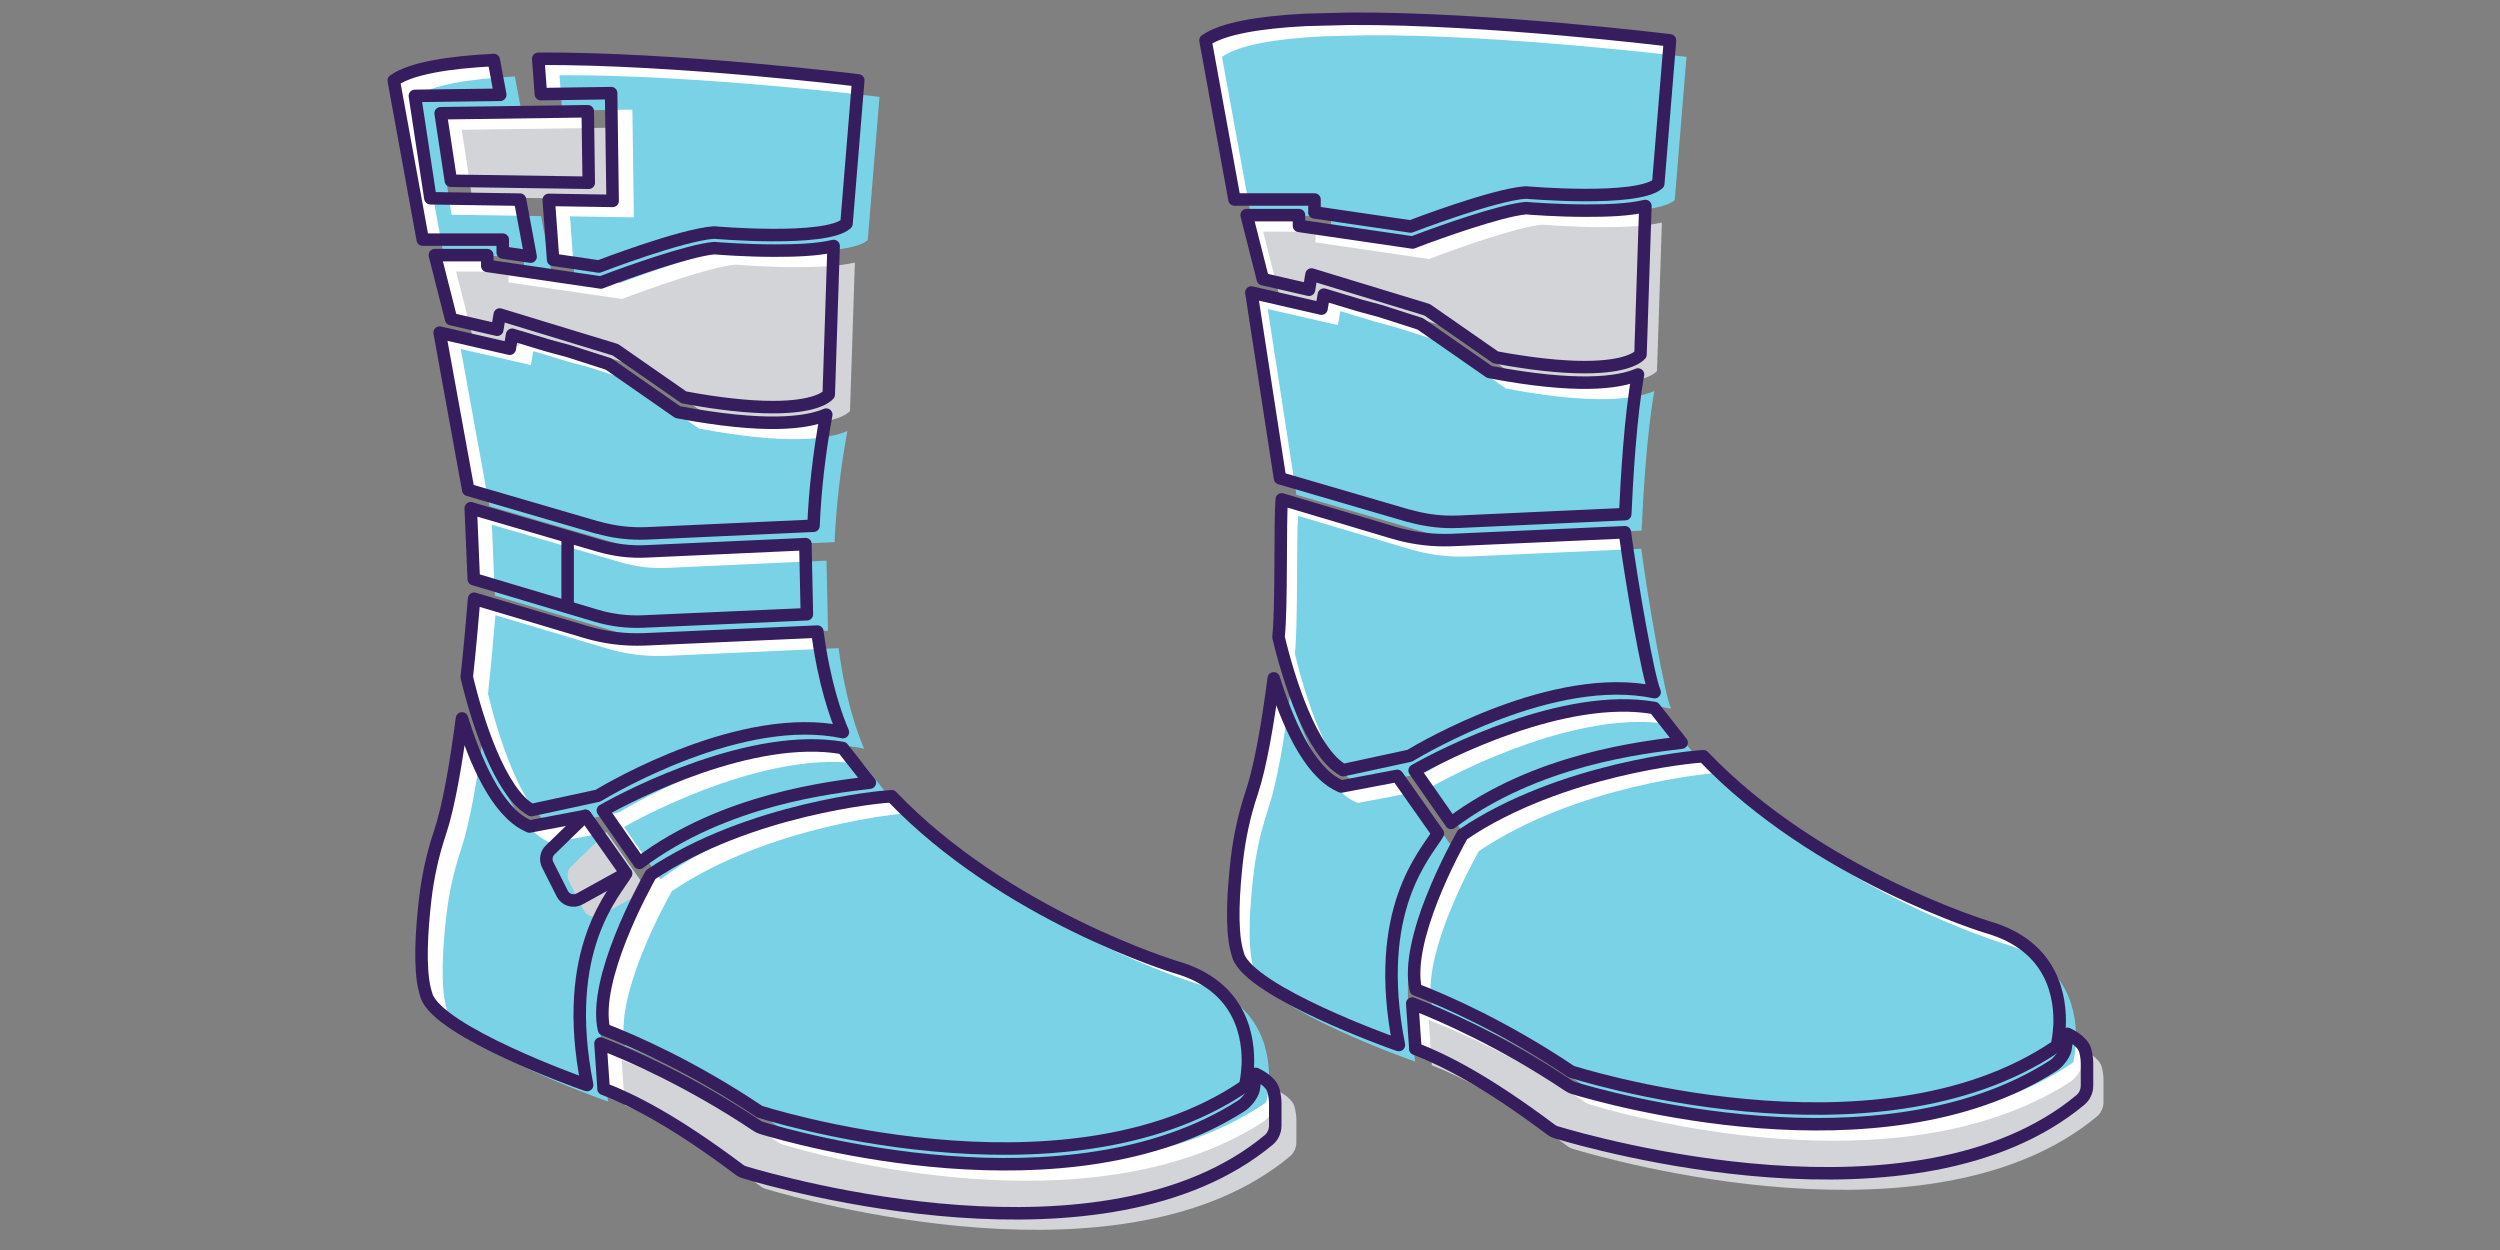 <svg width="200" height="100" viewBox="0 0 200 100" fill="none" xmlns="http://www.w3.org/2000/svg">
<rect x="0" y="0" width="200" height="100" fill="#808080" stroke="none"/>
<g clip-path="url(#clip0_2244_2514)">
<path d="M69.59 62.609C66.6 62.979 57.97 63.899 51.15 69.029L48.23 64.839C50.58 63.499 60.23 58.579 67.41 59.839L69.59 62.609Z" fill="white"/>
<path d="M38.97 20.41H34.79L36.09 25.53L39.78 26.38L39.98 25.16L49.23 27.98L54.71 31.79C57.51 32.31 59.9 32.57 61.83 32.57C65.18 32.57 66.11 31.78 66.3 31.56L66.69 19.68C65.38 19.99 63.7 20.05 61.97 20.05C59.71 20.05 57.62 19.89 57.13 19.85C55.07 20.04 50.14 21.81 48.38 22.48L48.07 22.6L38.98 21.27V20.41H38.97Z" fill="white"/>
<path d="M48.28 87.1C50.66 88.02 54 89.721 59.11 93.55C59.25 93.66 59.4 93.74 59.57 93.79C62.4 94.641 88.38 102.09 101.49 91.201C101.83 90.921 102.02 90.49 102.02 90.05V88.281C102.02 87.93 101.97 87.591 101.88 87.251C101.68 86.441 100.45 85.91 100.45 85.91C100.4 86.24 100.34 86.971 100.28 87.201C100.17 87.621 99.69 88.221 99.33 88.451C85.44 97.361 63.34 90.971 60.93 90.24C60.79 90.191 60.66 90.13 60.54 90.05C55.18 86.471 50.4 84.4 48.04 83.481L48.29 87.111L48.28 87.1Z" fill="white"/>
<path d="M46.95 86.801C46.64 86.691 46.47 86.631 46.47 86.631C46.47 86.631 35.11 82.581 34.12 79.661C34.07 79.511 34.03 79.361 33.99 79.201C33.54 77.431 33.73 74.441 34.01 71.991C34.22 70.161 34.61 68.361 35.2 66.611C35.91 64.481 36.49 61.051 36.96 57.471C37.99 60.801 39.71 64.871 42.17 66.031L42.36 66.121L46.84 65.271L50.09 69.881C49.17 71.461 44.82 75.901 46.97 86.801H46.95Z" fill="white"/>
<path d="M99.81 85.379C99.77 86.069 99.67 86.579 99.63 86.779C99.61 86.839 99.58 86.889 99.52 86.929C84.98 96.759 60.76 88.929 60.76 88.929C55.48 85.379 50.75 83.299 48.32 82.359C47.41 78.399 51.49 70.979 52.06 69.969C59.95 64.649 70.72 63.739 70.84 63.739L71.33 63.699C80.42 73.219 94.02 77.359 94.02 77.359C99.4 78.879 99.94 83.099 99.82 85.379H99.81Z" fill="white"/>
<path d="M34.43 15.851L33.19 7.671L40.02 7.581L39.5 4.801C35.82 4.991 32.86 5.471 31.5 6.441L33.82 19.171H40.22V20.201L42.45 20.531L41.6 15.971L34.44 15.861L34.43 15.851Z" fill="white"/>
<path d="M47.02 8.9L35.25 9.06L36.07 14.46L47.1 14.62L47.02 8.9Z" fill="white"/>
<path d="M43.06 4.701L43.27 7.531L48.89 7.451L49.01 16.071L43.9 15.991L44.25 20.781L47.91 21.321C47.91 21.321 54.48 18.791 57.11 18.601C57.11 18.601 66.04 19.381 67.72 17.891L68.66 6.431C68.66 6.431 54.14 4.641 43.06 4.701Z" fill="white"/>
<path d="M47.78 42.189C48.89 42.509 50.04 42.679 51.19 42.679C51.38 42.679 51.56 42.679 51.75 42.669L65.08 42.059C65.19 39.399 65.5 36.439 66.1 33.169C64.51 33.849 61.18 34.289 54.22 32.969L48.68 29.119L45.51 28.099L43.78 27.629L40.97 26.779L40.78 27.899L35.17 26.609L37.46 39.189L47.77 42.199L47.78 42.189Z" fill="white"/>
<path d="M51.58 51.148C51.37 51.148 51.16 51.158 50.95 51.158C49.58 51.158 48.21 50.958 46.89 50.568L37.93 47.898C37.78 49.688 37.59 51.878 37.34 54.158C38.16 57.618 39.99 63.398 42.51 64.808L47.83 63.658C48.98 62.968 59.4 56.868 67.43 58.568C66.91 57.378 65.93 54.688 65.39 50.528L51.58 51.148Z" fill="white"/>
<path d="M64.44 43.53L51.69 44.11C50.44 44.17 49.19 44.02 47.98 43.67L37.66 40.66L37.9 46.33L47.71 49.26C48.93 49.62 50.2 49.78 51.47 49.72L64.55 49.14L64.43 43.53H64.44Z" fill="white"/>
<path d="M46.82 65.269L44.01 67.999C43.69 68.309 43.62 68.779 43.81 69.169L44.98 71.49C45.24 71.999 45.86 72.189 46.36 71.919L50.06 69.879" fill="white"/>
<path d="M71.28 63.93C68.29 64.3 59.66 65.22 52.84 70.35L49.92 66.16C52.27 64.82 61.92 59.9 69.1 61.16L71.28 63.93Z" fill="#79D2E5"/>
<path d="M40.67 21.73H36.49L37.79 26.85L41.48 27.7L41.68 26.48L50.93 29.3L56.41 33.11C59.21 33.63 61.6 33.89 63.53 33.89C66.88 33.89 67.81 33.1 68 32.88L68.39 21C67.08 21.31 65.4 21.37 63.67 21.37C61.41 21.37 59.32 21.21 58.83 21.17C56.77 21.36 51.84 23.13 50.08 23.8L49.77 23.92L40.68 22.59V21.73H40.67Z" fill="#D2D4D7"/>
<path d="M49.97 88.421C52.35 89.341 55.69 91.041 60.8 94.871C60.94 94.981 61.09 95.061 61.26 95.111C64.09 95.961 90.07 103.411 103.18 92.521C103.52 92.241 103.71 91.811 103.71 91.371V89.601C103.71 89.251 103.66 88.911 103.57 88.571C103.37 87.761 102.14 87.231 102.14 87.231C102.09 87.561 102.03 88.291 101.97 88.521C101.86 88.941 101.38 89.541 101.02 89.771C87.13 98.681 65.03 92.291 62.62 91.561C62.48 91.511 62.35 91.451 62.23 91.371C56.87 87.791 52.09 85.721 49.73 84.801L49.98 88.431L49.97 88.421Z" fill="#D2D4D7"/>
<path d="M48.64 88.119C48.33 88.009 48.16 87.949 48.16 87.949C48.16 87.949 36.8 83.899 35.81 80.979C35.76 80.829 35.72 80.679 35.68 80.519C35.23 78.749 35.42 75.759 35.7 73.309C35.91 71.479 36.3 69.679 36.89 67.929C37.6 65.799 38.18 62.369 38.65 58.789C39.68 62.119 41.4 66.189 43.86 67.349L44.05 67.439L48.53 66.589L51.78 71.199C50.86 72.779 46.51 77.219 48.66 88.119H48.64Z" fill="#79D2E5"/>
<path d="M101.5 86.7C101.46 87.389 101.36 87.9 101.32 88.1C101.3 88.159 101.27 88.21 101.21 88.249C86.67 98.079 62.45 90.249 62.45 90.249C57.17 86.7 52.44 84.62 50.01 83.68C49.1 79.719 53.18 72.299 53.75 71.29C61.64 65.969 72.41 65.059 72.53 65.059L73.02 65.019C82.11 74.54 95.71 78.68 95.71 78.68C101.09 80.2 101.63 84.419 101.51 86.7H101.5Z" fill="#79D2E5"/>
<path d="M36.12 17.169L34.88 8.989L41.71 8.899L41.19 6.119C37.51 6.309 34.55 6.789 33.19 7.759L35.51 20.489H41.91V21.519L44.14 21.849L43.29 17.289L36.13 17.179L36.12 17.169Z" fill="#79D2E5"/>
<path d="M48.71 10.221L36.94 10.381L37.76 15.771L48.79 15.941L48.71 10.221Z" fill="#D2D4D7"/>
<path d="M44.76 6.019L44.97 8.849L50.59 8.769L50.71 17.389L45.6 17.309L45.95 22.099L49.61 22.639C49.61 22.639 56.18 20.109 58.81 19.919C58.81 19.919 67.74 20.699 69.42 19.209L70.36 7.749C70.36 7.749 55.84 5.959 44.76 6.019Z" fill="#79D2E5"/>
<path d="M49.47 43.5C50.58 43.82 51.73 43.99 52.88 43.99C53.07 43.99 53.25 43.99 53.44 43.98L66.77 43.37C66.88 40.71 67.19 37.75 67.79 34.48C66.2 35.16 62.87 35.6 55.91 34.28L50.37 30.43L47.2 29.41L45.47 28.94L42.66 28.09L42.47 29.21L36.86 27.92L39.15 40.5L49.46 43.51L49.47 43.5Z" fill="#79D2E5"/>
<path d="M53.28 52.471C53.07 52.471 52.86 52.481 52.65 52.481C51.28 52.481 49.91 52.281 48.59 51.891L39.63 49.221C39.48 51.011 39.29 53.201 39.04 55.481C39.86 58.941 41.69 64.721 44.21 66.131L49.53 64.981C50.68 64.291 61.1 58.191 69.13 59.891C68.61 58.701 67.63 56.011 67.09 51.851L53.28 52.471Z" fill="#79D2E5"/>
<path d="M66.13 44.85L53.38 45.431C52.13 45.49 50.88 45.34 49.67 44.99L39.35 41.98L39.59 47.651L49.4 50.581C50.62 50.941 51.89 51.1 53.16 51.041L66.24 50.461L66.12 44.85H66.13Z" fill="#79D2E5"/>
<path d="M48.52 66.58L45.71 69.31C45.39 69.62 45.32 70.09 45.51 70.48L46.68 72.8C46.94 73.31 47.56 73.5 48.06 73.23L51.76 71.19" fill="#D2D4D7"/>
<path d="M134.53 59.41C131.54 59.78 122.91 60.7 116.09 65.83L113.17 61.64C115.52 60.3 125.17 55.38 132.35 56.64L134.53 59.41Z" fill="white"/>
<path d="M103.91 17.21H99.73L101.03 22.331L104.72 23.18L104.92 21.96L114.17 24.78L119.65 28.59C122.45 29.11 124.84 29.37 126.77 29.37C130.12 29.37 131.05 28.581 131.24 28.36L131.63 16.48C130.32 16.791 128.64 16.851 126.91 16.851C124.65 16.851 122.56 16.691 122.07 16.651C120.01 16.84 115.08 18.61 113.32 19.28L113.01 19.401L103.92 18.07V17.21H103.91Z" fill="white"/>
<path d="M113.22 83.899C115.6 84.819 118.94 86.519 124.05 90.349C124.19 90.459 124.34 90.539 124.51 90.589C127.34 91.439 153.32 98.889 166.43 87.999C166.77 87.719 166.96 87.289 166.96 86.849V85.079C166.96 84.729 166.91 84.389 166.82 84.049C166.62 83.239 165.39 82.709 165.39 82.709C165.34 83.039 165.28 83.769 165.22 83.999C165.11 84.419 164.63 85.019 164.27 85.249C150.38 94.159 128.28 87.769 125.87 87.039C125.73 86.989 125.6 86.929 125.48 86.849C120.12 83.269 115.34 81.199 112.98 80.279L113.23 83.909L113.22 83.899Z" fill="white"/>
<path d="M111.89 83.6C111.58 83.49 111.41 83.43 111.41 83.43C111.41 83.43 100.05 79.379 99.06 76.46C99.01 76.309 98.97 76.159 98.93 75.999C98.48 74.23 98.67 71.24 98.95 68.79C99.16 66.96 99.55 65.159 100.14 63.41C100.85 61.279 101.43 57.849 101.9 54.27C102.93 57.599 104.65 61.669 107.11 62.83L107.3 62.919L111.78 62.069L115.03 66.68C114.11 68.26 109.76 72.7 111.91 83.6H111.89Z" fill="white"/>
<path d="M164.75 82.18C164.71 82.87 164.61 83.38 164.57 83.58C164.55 83.64 164.52 83.69 164.46 83.73C149.92 93.56 125.7 85.73 125.7 85.73C120.42 82.18 115.69 80.1 113.26 79.16C112.35 75.2 116.43 67.78 117 66.77C124.89 61.45 135.66 60.54 135.78 60.54L136.27 60.5C145.36 70.02 158.96 74.16 158.96 74.16C164.34 75.68 164.88 79.9 164.76 82.18H164.75Z" fill="white"/>
<path d="M105.16 16.989V15.96H98.76L96.44 3.23C97.81 2.27 100.76 1.78 104.44 1.59L108 1.5C119.09 1.44 133.6 3.23 133.6 3.23L132.66 14.69C130.98 16.18 122.05 15.399 122.05 15.399C119.42 15.589 112.85 18.119 112.85 18.119L105.15 16.989H105.16Z" fill="white"/>
<path d="M112.72 41.26C113.83 41.58 114.98 41.75 116.13 41.75C116.32 41.75 116.5 41.75 116.69 41.74L130.02 41.13C130.13 38.47 130.44 33.24 131.04 29.96C129.45 30.64 126.12 31.08 119.16 29.76L113.62 25.91L110.45 24.89L108.72 24.42L105.91 23.57L105.72 24.69L100.11 23.4L102.4 38.26L112.71 41.27L112.72 41.26Z" fill="white"/>
<path d="M116.19 43.201C115.98 43.201 115.77 43.211 115.56 43.211C114.19 43.211 112.82 43.011 111.5 42.621L102.54 39.951C102.39 41.741 102.54 48.681 102.28 50.961C103.1 54.421 104.93 60.201 107.45 61.611L112.77 60.461C113.92 59.771 124.34 53.671 132.37 55.371C131.85 54.181 130.54 46.741 129.99 42.581L116.18 43.201H116.19Z" fill="white"/>
<path d="M135.85 60.73C132.86 61.1 124.23 62.02 117.41 67.15L114.49 62.96C116.84 61.62 126.49 56.7 133.67 57.96L135.85 60.73Z" fill="#79D2E5"/>
<path d="M105.23 18.531H101.05L102.35 23.651L106.04 24.501L106.24 23.281L115.49 26.101L120.97 29.911C123.77 30.431 126.16 30.691 128.09 30.691C131.44 30.691 132.37 29.901 132.56 29.681L132.95 17.801C131.64 18.111 129.96 18.171 128.23 18.171C125.97 18.171 123.88 18.011 123.39 17.971C121.33 18.161 116.4 19.931 114.64 20.601L114.33 20.721L105.24 19.391V18.531H105.23Z" fill="#D2D4D7"/>
<path d="M114.54 85.22C116.92 86.14 120.26 87.84 125.37 91.67C125.51 91.78 125.66 91.86 125.83 91.91C128.66 92.76 154.64 100.21 167.75 89.32C168.09 89.04 168.28 88.61 168.28 88.17V86.4C168.28 86.05 168.23 85.71 168.14 85.37C167.94 84.56 166.71 84.03 166.71 84.03C166.66 84.36 166.6 85.09 166.54 85.32C166.43 85.74 165.95 86.34 165.59 86.57C151.7 95.48 129.6 89.09 127.19 88.36C127.05 88.31 126.92 88.25 126.8 88.17C121.44 84.59 116.66 82.52 114.3 81.6L114.55 85.23L114.54 85.22Z" fill="#D2D4D7"/>
<path d="M113.2 84.92C112.89 84.81 112.72 84.75 112.72 84.75C112.72 84.75 101.36 80.7 100.37 77.78C100.32 77.63 100.28 77.48 100.24 77.32C99.79 75.55 99.98 72.56 100.26 70.11C100.47 68.28 100.86 66.48 101.45 64.73C102.16 62.6 102.74 59.17 103.21 55.59C104.24 58.92 105.96 62.99 108.42 64.15L108.61 64.24L113.09 63.39L116.34 68C115.42 69.58 111.07 74.02 113.22 84.92H113.2Z" fill="#79D2E5"/>
<path d="M166.06 83.5C166.02 84.19 165.92 84.7 165.88 84.9C165.86 84.96 165.83 85.01 165.77 85.05C151.23 94.88 127.01 87.05 127.01 87.05C121.73 83.5 117 81.42 114.57 80.48C113.66 76.52 117.74 69.1 118.31 68.09C126.2 62.77 136.97 61.86 137.09 61.86L137.58 61.82C146.67 71.34 160.27 75.48 160.27 75.48C165.65 77 166.19 81.22 166.07 83.5H166.06Z" fill="#79D2E5"/>
<path d="M106.48 18.31V17.28H100.08L97.76 4.55C99.13 3.59 102.08 3.1 105.76 2.91L109.32 2.82C120.41 2.76 134.92 4.55 134.92 4.55L133.98 16.01C132.3 17.5 123.37 16.72 123.37 16.72C120.74 16.91 114.17 19.44 114.17 19.44L106.47 18.31H106.48Z" fill="#79D2E5"/>
<path d="M114.03 42.581C115.14 42.901 116.29 43.071 117.44 43.071C117.63 43.071 117.81 43.071 118 43.061L131.33 42.451C131.44 39.791 131.75 34.561 132.35 31.281C130.76 31.961 127.43 32.401 120.47 31.081L114.93 27.231L111.76 26.211L110.03 25.741L107.22 24.891L107.03 26.011L101.42 24.721L103.71 39.581L114.02 42.591L114.03 42.581Z" fill="#79D2E5"/>
<path d="M117.5 44.522C117.29 44.522 117.08 44.532 116.87 44.532C115.5 44.532 114.13 44.331 112.81 43.941L103.85 41.272C103.7 43.062 103.85 50.002 103.59 52.282C104.41 55.742 106.24 61.522 108.76 62.931L114.08 61.782C115.23 61.092 125.65 54.992 133.68 56.691C133.16 55.502 131.85 48.062 131.3 43.901L117.49 44.522H117.5Z" fill="#79D2E5"/>
<path d="M69.59 62.609C66.6 62.979 57.97 63.899 51.15 69.029L48.23 64.839C50.58 63.499 60.23 58.579 67.41 59.839L69.59 62.609Z" stroke="#361D5D" stroke-linecap="round" stroke-linejoin="round"/>
<path d="M38.97 20.41H34.79L36.09 25.53L39.78 26.38L39.98 25.16L49.23 27.98L54.71 31.79C57.51 32.31 59.9 32.57 61.83 32.57C65.18 32.57 66.11 31.78 66.3 31.56L66.69 19.68C65.38 19.99 63.7 20.05 61.97 20.05C59.71 20.05 57.62 19.89 57.13 19.85C55.07 20.04 50.14 21.81 48.38 22.48L48.07 22.6L38.98 21.27V20.41H38.97Z" stroke="#361D5D" stroke-linecap="round" stroke-linejoin="round"/>
<path d="M48.28 87.1C50.66 88.02 54 89.721 59.11 93.55C59.25 93.66 59.4 93.74 59.57 93.79C62.4 94.641 88.38 102.09 101.49 91.201C101.83 90.921 102.02 90.49 102.02 90.05V88.281C102.02 87.93 101.97 87.591 101.88 87.251C101.68 86.441 100.45 85.91 100.45 85.91C100.4 86.24 100.34 86.971 100.28 87.201C100.17 87.621 99.69 88.221 99.33 88.451C85.44 97.361 63.34 90.971 60.93 90.24C60.79 90.191 60.66 90.13 60.54 90.05C55.18 86.471 50.4 84.4 48.04 83.481L48.29 87.111L48.28 87.1Z" stroke="#361D5D" stroke-linecap="round" stroke-linejoin="round"/>
<path d="M46.95 86.801C46.64 86.691 46.47 86.631 46.47 86.631C46.47 86.631 35.11 82.581 34.12 79.661C34.07 79.511 34.03 79.361 33.99 79.201C33.54 77.431 33.73 74.441 34.01 71.991C34.22 70.161 34.61 68.361 35.2 66.611C35.91 64.481 36.49 61.051 36.96 57.471C37.99 60.801 39.71 64.871 42.17 66.031L42.36 66.121L46.84 65.271L50.09 69.881C49.17 71.461 44.82 75.901 46.97 86.801H46.95Z" stroke="#361D5D" stroke-linecap="round" stroke-linejoin="round"/>
<path d="M99.81 85.379C99.77 86.069 99.67 86.579 99.63 86.779C99.61 86.839 99.58 86.889 99.52 86.929C84.98 96.759 60.76 88.929 60.76 88.929C55.48 85.379 50.75 83.299 48.32 82.359C47.41 78.399 51.49 70.979 52.06 69.969C59.95 64.649 70.72 63.739 70.84 63.739L71.33 63.699C80.42 73.219 94.02 77.359 94.02 77.359C99.4 78.879 99.94 83.099 99.82 85.379H99.81Z" stroke="#361D5D" stroke-linecap="round" stroke-linejoin="round"/>
<path d="M34.43 15.851L33.19 7.671L40.02 7.581L39.5 4.801C35.82 4.991 32.86 5.471 31.5 6.441L33.82 19.171H40.22V20.201L42.45 20.531L41.6 15.971L34.44 15.861L34.43 15.851Z" stroke="#361D5D" stroke-linecap="round" stroke-linejoin="round"/>
<path d="M47.02 8.9L35.25 9.06L36.07 14.46L47.1 14.62L47.02 8.9Z" stroke="#361D5D" stroke-linecap="round" stroke-linejoin="round"/>
<path d="M43.06 4.701L43.27 7.531L48.89 7.451L49.01 16.071L43.9 15.991L44.25 20.781L47.91 21.321C47.91 21.321 54.48 18.791 57.11 18.601C57.11 18.601 66.04 19.381 67.72 17.891L68.66 6.431C68.66 6.431 54.14 4.641 43.06 4.701Z" stroke="#361D5D" stroke-linecap="round" stroke-linejoin="round"/>
<path d="M47.78 42.189C48.89 42.509 50.04 42.679 51.19 42.679C51.38 42.679 51.56 42.679 51.75 42.669L65.08 42.059C65.19 39.399 65.5 36.439 66.1 33.169C64.51 33.849 61.18 34.289 54.22 32.969L48.68 29.119L45.51 28.099L43.78 27.629L40.97 26.779L40.78 27.899L35.17 26.609L37.46 39.189L47.77 42.199L47.78 42.189Z" stroke="#361D5D" stroke-linecap="round" stroke-linejoin="round"/>
<path d="M51.58 51.148C51.37 51.148 51.16 51.158 50.95 51.158C49.58 51.158 48.21 50.958 46.89 50.568L37.93 47.898C37.78 49.688 37.59 51.878 37.34 54.158C38.16 57.618 39.99 63.398 42.51 64.808L47.83 63.658C48.98 62.968 59.4 56.868 67.43 58.568C66.91 57.378 65.93 54.688 65.39 50.528L51.58 51.148Z" stroke="#361D5D" stroke-linecap="round" stroke-linejoin="round"/>
<path d="M64.44 43.53L51.69 44.11C50.44 44.17 49.19 44.02 47.98 43.67L37.66 40.66L37.9 46.33L47.71 49.26C48.93 49.62 50.2 49.78 51.47 49.72L64.55 49.14L64.43 43.53H64.44Z" stroke="#361D5D" stroke-linecap="round" stroke-linejoin="round"/>
<path d="M134.53 59.41C131.54 59.78 122.91 60.7 116.09 65.83L113.17 61.64C115.52 60.3 125.17 55.38 132.35 56.64L134.53 59.41Z" stroke="#361D5D" stroke-linecap="round" stroke-linejoin="round"/>
<path d="M103.91 17.21H99.73L101.03 22.331L104.72 23.18L104.92 21.96L114.17 24.78L119.65 28.59C122.45 29.11 124.84 29.37 126.77 29.37C130.12 29.37 131.05 28.581 131.24 28.36L131.63 16.48C130.32 16.791 128.64 16.851 126.91 16.851C124.65 16.851 122.56 16.691 122.07 16.651C120.01 16.84 115.08 18.61 113.32 19.28L113.01 19.401L103.92 18.07V17.21H103.91Z" stroke="#361D5D" stroke-linecap="round" stroke-linejoin="round"/>
<path d="M113.22 83.899C115.6 84.819 118.94 86.519 124.05 90.349C124.19 90.459 124.34 90.539 124.51 90.589C127.34 91.439 153.32 98.889 166.43 87.999C166.77 87.719 166.96 87.289 166.96 86.849V85.079C166.96 84.729 166.91 84.389 166.82 84.049C166.62 83.239 165.39 82.709 165.39 82.709C165.34 83.039 165.28 83.769 165.22 83.999C165.11 84.419 164.63 85.019 164.27 85.249C150.38 94.159 128.28 87.769 125.87 87.039C125.73 86.989 125.6 86.929 125.48 86.849C120.12 83.269 115.34 81.199 112.98 80.279L113.23 83.909L113.22 83.899Z" stroke="#361D5D" stroke-linecap="round" stroke-linejoin="round"/>
<path d="M111.89 83.6C111.58 83.49 111.41 83.43 111.41 83.43C111.41 83.43 100.05 79.379 99.06 76.46C99.01 76.309 98.97 76.159 98.93 75.999C98.48 74.23 98.67 71.24 98.95 68.79C99.16 66.96 99.55 65.159 100.14 63.41C100.85 61.279 101.43 57.849 101.9 54.27C102.93 57.599 104.65 61.669 107.11 62.83L107.3 62.919L111.78 62.069L115.03 66.68C114.11 68.26 109.76 72.7 111.91 83.6H111.89Z" stroke="#361D5D" stroke-linecap="round" stroke-linejoin="round"/>
<path d="M164.75 82.18C164.71 82.87 164.61 83.38 164.57 83.58C164.55 83.64 164.52 83.69 164.46 83.73C149.92 93.56 125.7 85.73 125.7 85.73C120.42 82.18 115.69 80.1 113.26 79.16C112.35 75.2 116.43 67.78 117 66.77C124.89 61.45 135.66 60.54 135.78 60.54L136.27 60.5C145.36 70.02 158.96 74.16 158.96 74.16C164.34 75.68 164.88 79.9 164.76 82.18H164.75Z" stroke="#361D5D" stroke-linecap="round" stroke-linejoin="round"/>
<path d="M105.16 16.989V15.96H98.76L96.44 3.23C97.81 2.27 100.76 1.78 104.44 1.59L108 1.5C119.09 1.44 133.6 3.23 133.6 3.23L132.66 14.69C130.98 16.18 122.05 15.399 122.05 15.399C119.42 15.589 112.85 18.119 112.85 18.119L105.15 16.989H105.16Z" stroke="#361D5D" stroke-linecap="round" stroke-linejoin="round"/>
<path d="M112.72 41.26C113.83 41.58 114.98 41.75 116.13 41.75C116.32 41.75 116.5 41.75 116.69 41.74L130.02 41.13C130.13 38.47 130.44 33.24 131.04 29.96C129.45 30.64 126.12 31.08 119.16 29.76L113.62 25.91L110.45 24.89L108.72 24.42L105.91 23.57L105.72 24.69L100.11 23.4L102.4 38.26L112.71 41.27L112.72 41.26Z" stroke="#361D5D" stroke-linecap="round" stroke-linejoin="round"/>
<path d="M116.19 43.201C115.98 43.201 115.77 43.211 115.56 43.211C114.19 43.211 112.82 43.011 111.5 42.621L102.54 39.951C102.39 41.741 102.54 48.681 102.28 50.961C103.1 54.421 104.93 60.201 107.45 61.611L112.77 60.461C113.92 59.771 124.34 53.671 132.37 55.371C131.85 54.181 130.54 46.741 129.99 42.581L116.18 43.201H116.19Z" stroke="#361D5D" stroke-linecap="round" stroke-linejoin="round"/>
<path d="M46.82 65.269L44.01 67.999C43.69 68.309 43.62 68.779 43.81 69.169L44.98 71.49C45.24 71.999 45.86 72.189 46.36 71.919L50.06 69.879" stroke="#361D5D" stroke-linecap="round" stroke-linejoin="round"/>
<path d="M45.41 43.15V48.56" stroke="#361D5D" stroke-linecap="round" stroke-linejoin="round"/>
</g>
<defs>
<clipPath id="clip0_2244_2514">
<rect width="137.28" height="97.39" fill="white" transform="translate(31 1)"/>
</clipPath>
</defs>
</svg>
